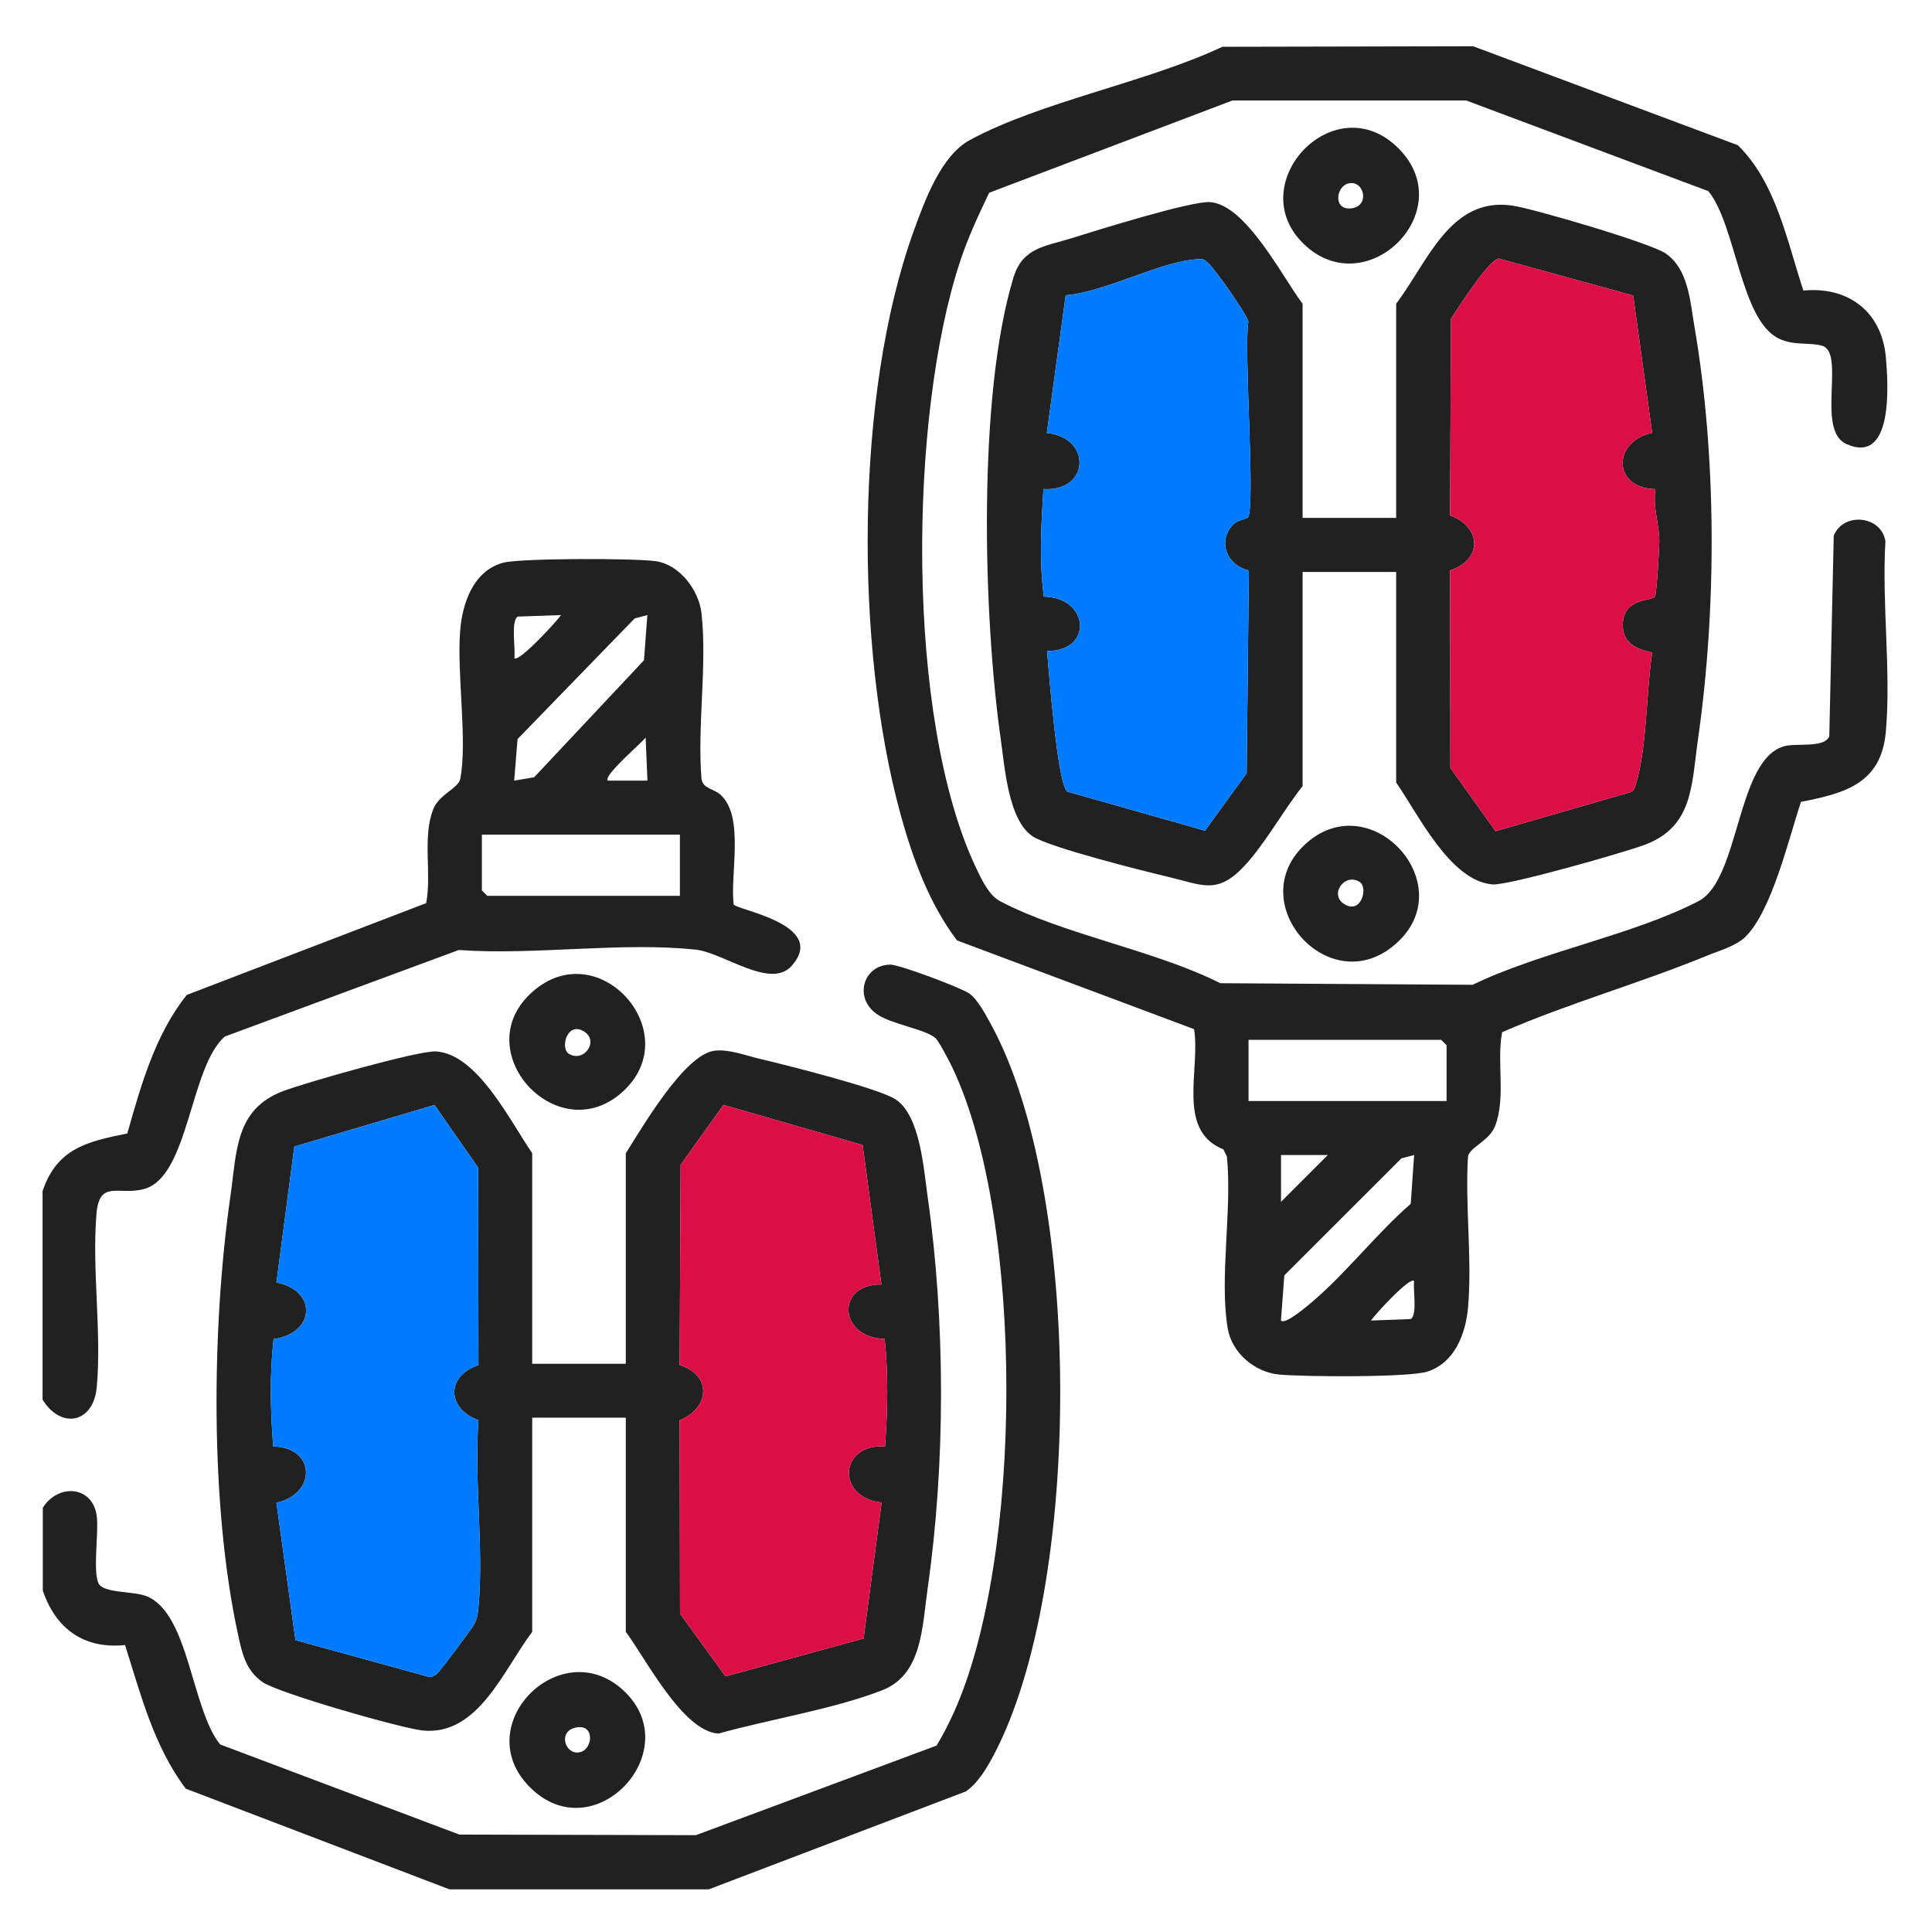 <?xml version="1.0" encoding="UTF-8"?>
<svg id="Layer_1" xmlns="http://www.w3.org/2000/svg" version="1.1" viewBox="0 0 256 256">
  <!-- Generator: Adobe Illustrator 29.1.0, SVG Export Plug-In . SVG Version: 2.1.0 Build 142)  -->
  <defs>
    <style>
      .st0 {
        fill: #007aff;
      }

      .st1 {
        fill: #212121;
      }

      .st2 {
        fill: #db0f45;
      }
    </style>
  </defs>
  <g>
    <path class="st1" d="M5.65,157.81c1.9-5.65,5.92-6.55,11.22-7.62,1.81-6.38,3.68-13.1,7.88-18.36l31.72-12.16c.75-3.9-.52-8.7.93-12.43.77-1.99,3.35-2.79,3.59-4.04.97-5.13-.47-13.86-.02-19.58.29-3.7,1.74-8.01,5.73-9.06,2.32-.61,17.57-.61,20.26-.19,3.12.48,5.65,3.84,5.99,6.88.77,6.83-.57,14.97,0,21.94.18,1.35,1.66,1.29,2.59,2.18,3.11,2.96,1.19,10.42,1.67,14.46.2.72,12.63,2.63,7.67,8.17-2.79,3.12-9.03-1.76-12.65-2.16-9.78-1.07-21.46.77-31.44.04l-30.99,11.46c-4.67,4.01-4.75,18.69-10.78,20.23-3.35.86-5.85-1.3-6.24,3.3-.61,7.32.71,15.67.04,22.94-.44,4.79-4.73,5.61-7.18,1.65v-27.67ZM74.34,81.5l-5.75.2c-.93.64-.25,4.28-.44,5.51.57.64,5.7-4.97,6.2-5.72ZM85.78,81.5l-1.69.45-15.51,15.98-.45,5.51,2.65-.45,14.55-15.5.45-5.99ZM85.79,103.44l-.24-5.72c-.49.71-5.7,5.1-5.01,5.72h5.25ZM90.08,110.59h-26.23v7.39l.72.72h25.52v-8.11Z"/>
    <path class="st1" d="M93.9,250.35h-34.34l-34.94-13.34c-4.21-5.55-5.97-12.48-8.05-19.03-5.47.55-9.18-2.16-10.9-7.22v-10.97c2.06-3.28,6.68-2.93,7.16,1.18.26,2.19-.55,7.24.23,8.84.65,1.33,4.66.99,6.4,1.71,5.61,2.32,5.9,14.93,9.71,19.63l31.7,11.94,31.34.08,31.89-11.87c.86-1.41,1.65-2.97,2.33-4.48,9.16-20.37,9.37-65.1-.22-85.33-.37-.79-1.79-3.52-2.26-3.94-1.38-1.2-5.85-1.82-7.78-3.19-3.12-2.19-1.72-6.56,1.84-6.54,1.16,0,9.33,3.05,10.42,3.82,1.17.83,2.24,2.93,2.94,4.21,12.09,22.19,12.11,74.34.31,96.69-.89,1.69-2.13,3.8-3.74,4.85l-34.03,12.96Z"/>
    <path class="st1" d="M238.96,38.5c5.99-.57,10.41,2.84,10.93,8.87.29,3.36,1.08,14.33-5.26,11.45-4.04-1.83-.04-12.11-3.2-13.01-1.69-.48-3.71.03-5.73-.95-5.1-2.48-5.64-14.99-9.33-19.53l-32.1-12.02h-30.95l-32.25,12.23c-1.4,2.93-2.77,5.85-3.8,8.95-6.87,20.58-7.32,60.71,2.05,80.48.74,1.56,1.71,3.66,3.19,4.44,8.39,4.42,20.48,6.49,29.19,10.87l33.43.21c9.02-4.37,21.26-6.58,29.94-11.09,5.5-2.85,4.99-18.89,11.42-20.54,1.64-.42,5.23.29,5.9-1.29l.59-26.59c1.28-3.16,6.29-2.69,6.85.73-.5,8.15.77,17.25.05,25.27-.61,6.84-5.39,8.13-11.24,9.27-1.58,4.71-3.84,14.44-7.38,17.9-1.23,1.21-3.52,1.84-5.13,2.5-8.89,3.66-18.26,6.27-27.09,10.12-.75,3.9.52,8.7-.93,12.43-.77,1.99-3.35,2.79-3.59,4.04-.41,6.48.57,13.63,0,20.03-.31,3.48-1.77,7.3-5.37,8.47-2.46.8-16.49.7-19.69.39s-6.23-2.86-6.78-6.1c-1.13-6.75.61-15.78-.11-22.78l-.47-.96c-6.26-2.47-3.01-10.63-3.88-15.92l-31.41-11.76c-3.69-4.86-5.91-10.96-7.51-16.81-6.04-22.07-6.04-55.54,1.76-77.15,1.46-4.03,3.6-10.01,7.46-12.1,9.43-5.1,23.48-7.65,33.45-12.35l33.23-.07,35.07,13.11c5.08,4.96,6.51,12.69,8.68,19.23ZM191.68,145.89v-7.39l-.72-.72h-25.52v8.11h26.23ZM175.94,153.05h-6.2s0,6.2,0,6.2l6.2-6.2ZM187.38,153.04l-1.69.45-15.51,15.5-.45,5.99c.6.61,3.67-2.08,4.3-2.61,4.47-3.84,8.41-8.95,12.9-12.86l.45-6.46ZM187.38,169.74c-.56-.63-5.26,4.52-5.72,5.24l5.28-.2c.9-.63.27-3.86.44-5.04Z"/>
    <path class="st1" d="M172.6,68.62h12.4v-28.38c4.19-5.51,7.13-14.2,15.39-13,2.81.41,18.44,5,20.35,6.36,2.98,2.11,3.2,6.25,3.77,9.59,2.97,17.27,2.97,37.37.49,54.71-.87,6.08-.62,11.58-6.98,14.01-2.69,1.02-18.17,5.44-20.24,5.28-5.63-.44-9.84-9.28-12.78-13.5v-27.9h-12.4v28.38c-2.59,3.25-5.05,7.79-7.87,10.74-3.5,3.66-5.53,2.32-9.88,1.29-3.36-.79-15.76-3.9-18-5.37-3.25-2.13-3.71-9.14-4.25-12.92-2.32-16.32-3.09-45.46,1.69-61.14,1.22-3.99,4.2-4.11,7.68-5.2,3.27-1.02,15.82-4.95,18.35-4.79,4.75.31,9.56,9.84,12.28,13.48v28.38ZM165.37,68.54c1-1.57-.59-22.31.05-25.9-.15-.93-4.37-6.89-5.21-7.67-.63-.58-.62-.67-1.54-.62-4.89.26-12.22,4.36-17.46,4.77l-2.5,18.25c6.03.63,5.66,7.82-.45,7.43-.3,4.81-.57,9.46.05,14.26,6.07.11,6.57,7.24.43,7.2.23,2.6,1.38,17.81,2.7,18.64l18.23,5.17,5.52-7.61.29-26.87c-2.85-.66-4.19-3.73-2.16-6.01.61-.69,1.93-.83,2.06-1.03ZM216.38,39.15l-17.77-4.89c-1.33.13-5.37,6.49-6.35,7.98l-.12,26.06c4.22,1.54,4.31,5.87,0,7.29l.04,26.17,5.99,8.38,17.72-5.13c.59-.15.71-.54.87-1.06,1.51-5.14,1.35-12.03,2.15-17.42-.05-.29-4-.33-3.88-3.83.12-3.57,3.83-2.98,4.27-3.66.2-.31.57-6.39.57-7.35-.01-2.21-.89-4.54-.52-6.88-5.74-.12-5.69-6.34-.43-7.46l-2.52-18.21Z"/>
    <path class="st1" d="M70.52,180.71h12.4v-27.9c2.17-3.39,7.73-13.04,11.73-13.58,1.9-.25,4.16.63,6.02,1.07,3.36.79,15.76,3.9,18,5.37,3.25,2.13,3.71,9.14,4.25,12.92,2.35,16.53,2.37,35.32,0,51.86-.73,5.1-.7,11.45-6.03,13.52-6.46,2.51-14.92,3.84-21.69,5.74-4.75-.31-9.56-9.84-12.28-13.48v-28.38h-12.4v28.38c-3.79,5-7.15,13.81-14.5,13.07-2.87-.29-19.21-4.98-21.24-6.42-2.23-1.58-2.69-3.78-3.24-6.3-3.73-17.13-3.5-40.67-1.02-57.99.87-6.08.62-11.58,6.98-14.01,2.86-1.09,17.95-5.4,20.26-5.26,5.53.33,9.89,9.34,12.76,13.48v27.9ZM57.58,146.41l-18.58,5.51-2.37,18.02c5.47,1.06,5.13,6.73-.38,7.49-.53,4.79-.42,9.43-.05,14.23,5.74.12,5.69,6.34.43,7.46l2.52,18.21,17.77,4.89c.42,0,.69-.22,1-.45.33-.25,4.65-6.02,4.91-6.54.46-.92.47-1.31.57-2.3.73-7.84-.6-16.78,0-24.75-4.22-1.54-4.31-5.87,0-7.29l-.04-26.17-5.78-8.31ZM114.3,151.72l-18.44-5.32-5.67,7.93-.13,26.55c4.34,1.31,3.96,5.76,0,7.29l.05,25.65,6.02,8.31,18.3-5.02,2.39-18.02c-6.03-.63-5.66-7.82.45-7.43.35-4.81.45-9.45-.05-14.26-6.07-.12-6.56-7.25-.43-7.2l-2.49-18.49Z"/>
    <path class="st1" d="M185.31,19.66c8.25,8.25-4.18,20.63-12.49,12.73-8.37-7.95,4-21.22,12.49-12.73ZM178.65,24.31c-1.6.39-2.05,3.53.36,3.3,2.58-.24,1.77-3.83-.36-3.3Z"/>
    <path class="st1" d="M70.22,236.82c-8.25-8.25,4.18-20.63,12.49-12.73,8.37,7.95-4,21.22-12.49,12.73ZM76.1,228.96c-2.21.62-1.14,3.69.77,3.21,1.78-.44,1.97-3.98-.77-3.21Z"/>
    <path class="st1" d="M185.31,124.73c-8.74,8.39-20.78-4.84-12.5-12.73,8.52-8.13,20.71,4.85,12.5,12.73ZM180.16,116.86c-2.05-1.29-4.2,1.84-1.84,3.05,2.12,1.09,2.96-2.35,1.84-3.05Z"/>
    <path class="st1" d="M70.21,131.74c8.74-8.39,20.78,4.84,12.5,12.73-8.52,8.13-20.71-4.85-12.5-12.73ZM75.36,139.62c2.05,1.29,4.2-1.84,1.84-3.05-2.12-1.09-2.96,2.35-1.84,3.05Z"/>
  </g>
  <path class="st2" d="M216.38,39.15l-17.77-4.89c-1.33.13-5.37,6.49-6.35,7.98l-.12,26.06c4.22,1.54,4.31,5.87,0,7.29l.04,26.17,5.99,8.38,17.72-5.13c.59-.15.71-.54.87-1.06,1.51-5.14,1.35-12.03,2.15-17.42-.05-.29-4-.33-3.88-3.83.12-3.57,3.83-2.98,4.27-3.66.2-.31.57-6.39.57-7.35-.01-2.21-.89-4.54-.52-6.88-5.74-.12-5.69-6.34-.43-7.46l-2.52-18.21Z"/>
  <path class="st0" d="M165.37,68.54c1-1.57-.59-22.31.05-25.9-.15-.93-4.37-6.89-5.21-7.67-.63-.58-.62-.67-1.54-.62-4.89.26-12.22,4.36-17.46,4.77l-2.5,18.25c6.03.63,5.66,7.82-.45,7.43-.3,4.81-.57,9.46.05,14.26,6.07.11,6.57,7.24.43,7.2.23,2.6,1.38,17.81,2.7,18.64l18.23,5.17,5.52-7.61.29-26.87c-2.85-.66-4.19-3.73-2.16-6.01.61-.69,1.93-.83,2.06-1.03Z"/>
  <path class="st2" d="M114.3,151.72l-18.44-5.32-5.67,7.93-.13,26.55c4.34,1.31,3.96,5.76,0,7.29l.05,25.65,6.02,8.31,18.3-5.02,2.39-18.02c-6.03-.63-5.66-7.82.45-7.43.35-4.81.45-9.45-.05-14.26-6.07-.12-6.56-7.25-.43-7.2l-2.49-18.49Z"/>
  <path class="st0" d="M57.58,146.41l-18.58,5.51-2.37,18.02c5.47,1.06,5.13,6.73-.38,7.49-.53,4.79-.42,9.43-.05,14.23,5.74.12,5.69,6.34.43,7.46l2.52,18.21,17.77,4.89c.42,0,.69-.22,1-.45.33-.25,4.65-6.02,4.91-6.54.46-.92.47-1.31.57-2.3.73-7.84-.6-16.78,0-24.75-4.22-1.54-4.31-5.87,0-7.29l-.04-26.17-5.78-8.31Z"/>
</svg>